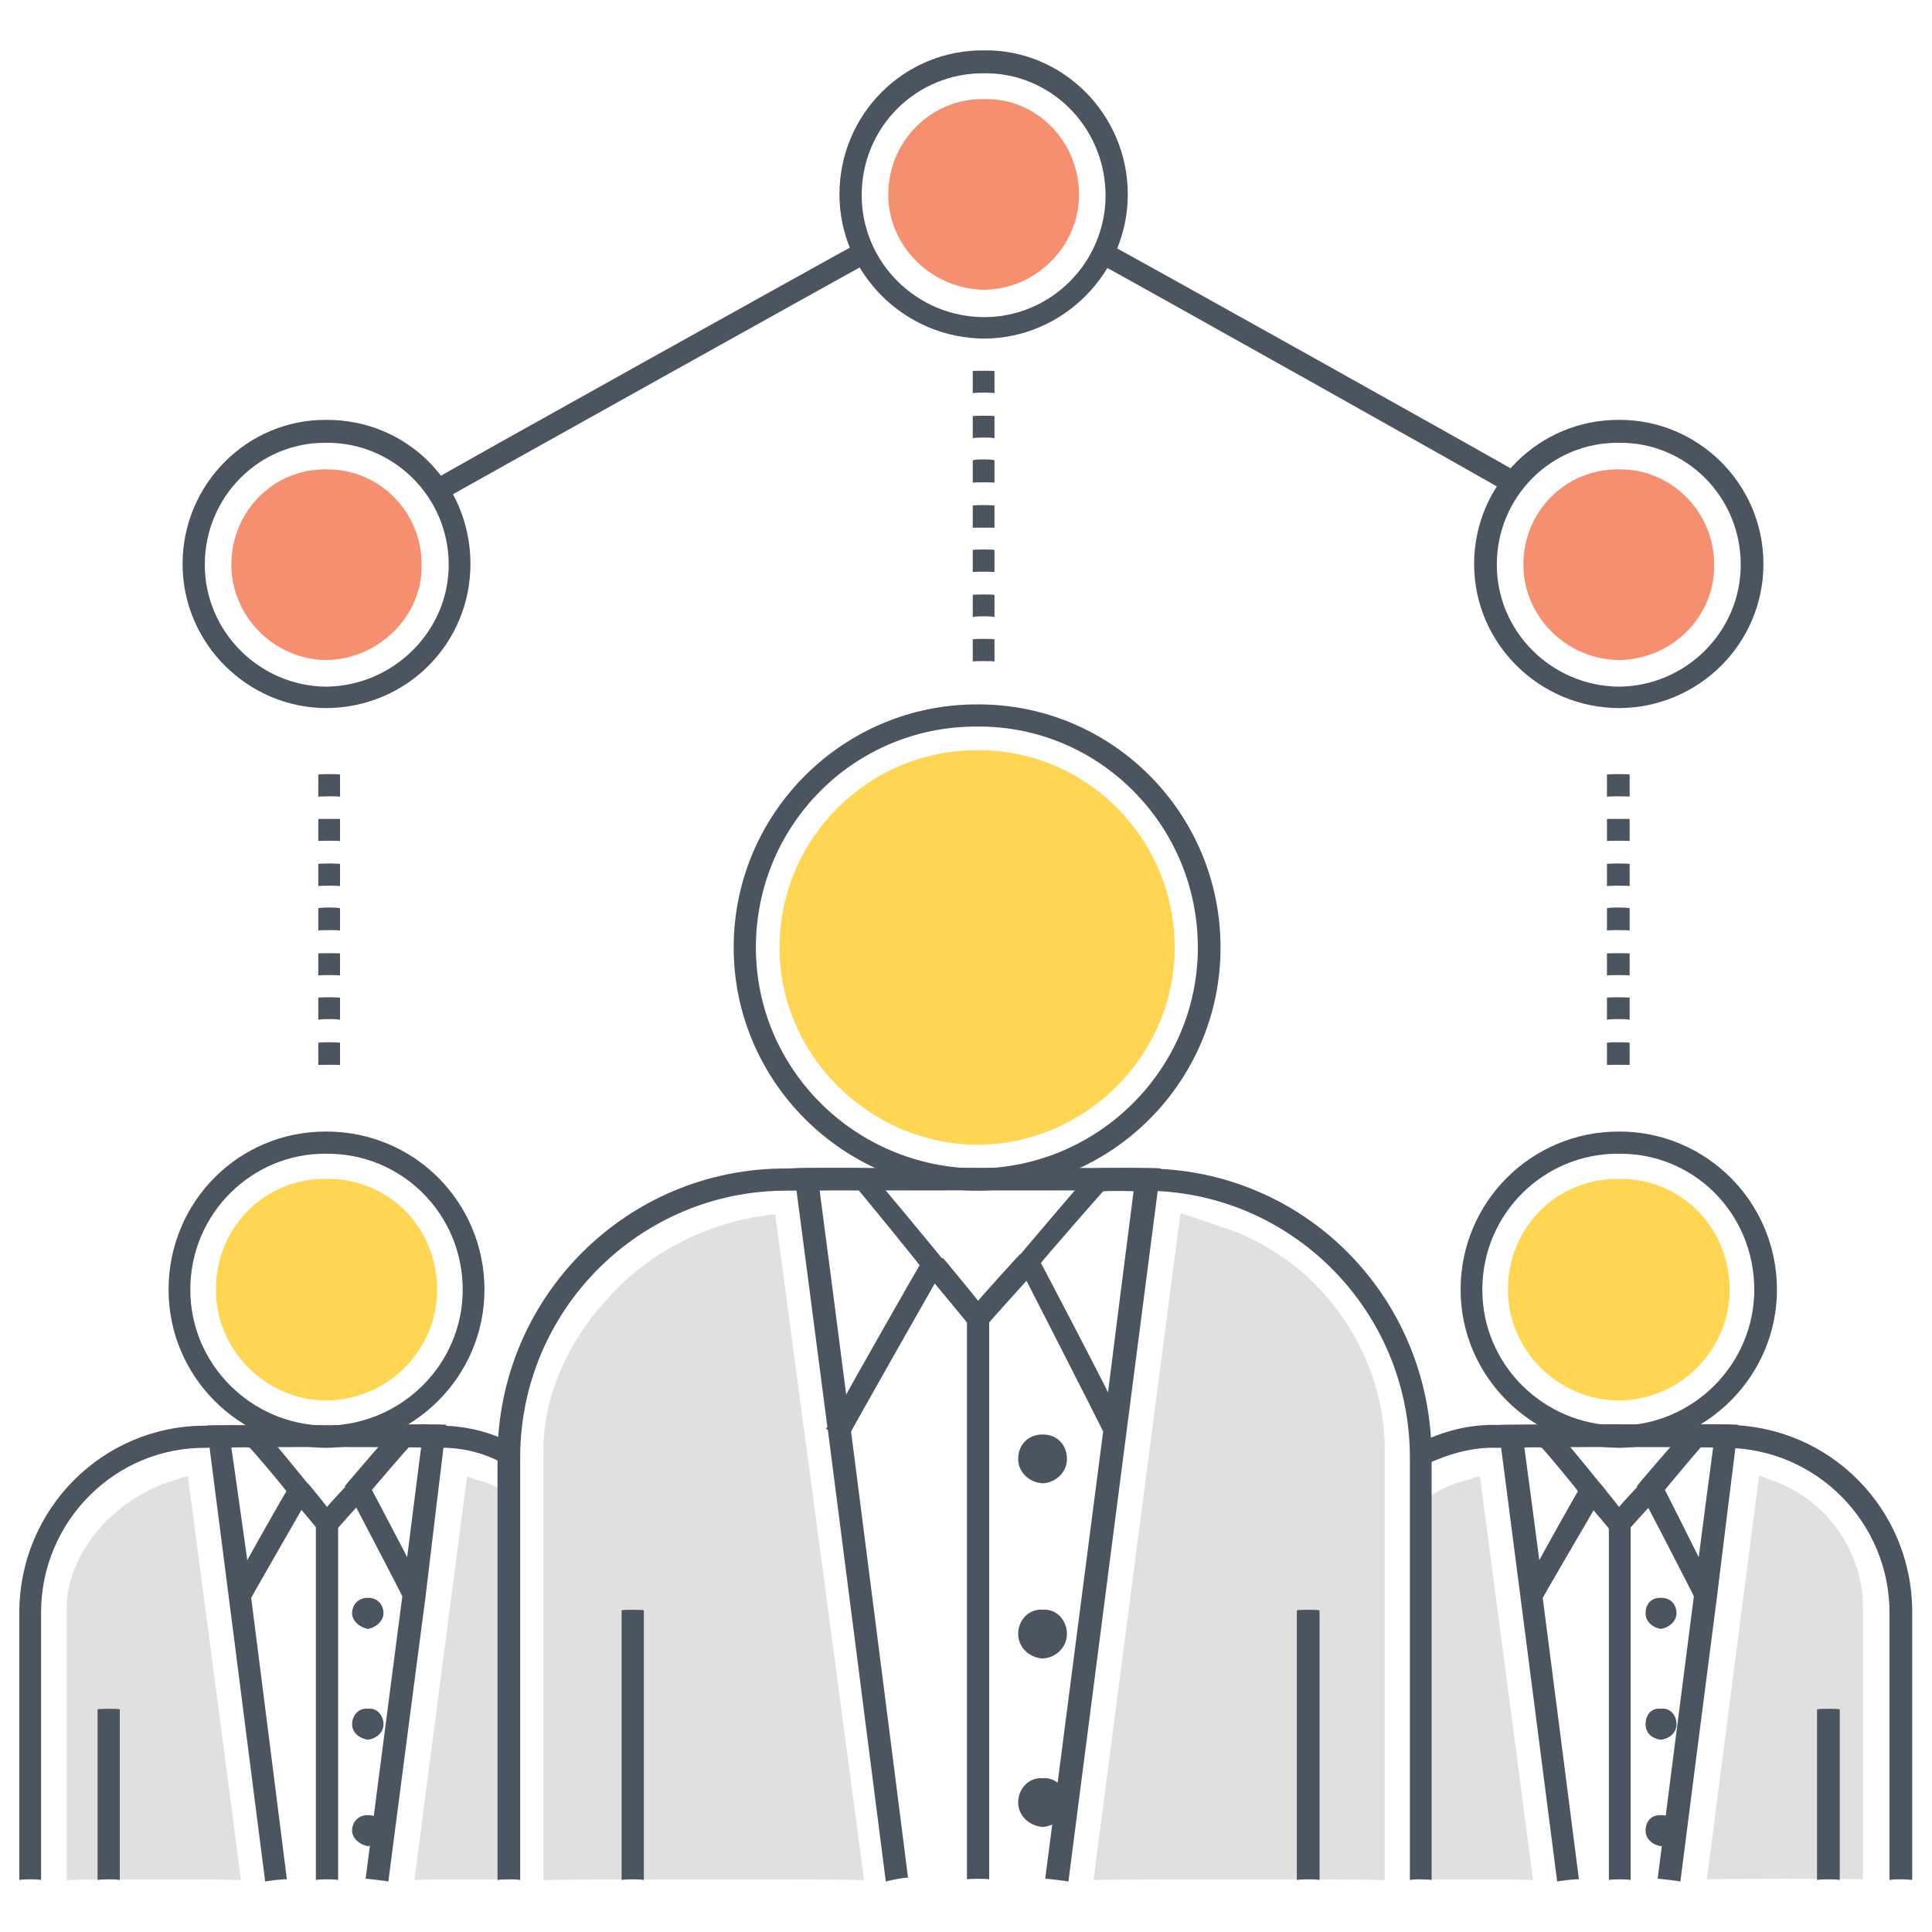<svg xmlns="http://www.w3.org/2000/svg" version="1.1" xmlns:xlink="http://www.w3.org/1999/xlink" width="100%" height="100%" id="svgWorkerArea" viewBox="0 0 400 400" xmlns:artdraw="https://artdraw.muisca.co" style="background: white;"><defs id="defsdoc"><pattern id="patternBool" x="0" y="0" width="10" height="10" patternUnits="userSpaceOnUse" patternTransform="rotate(35)"><circle cx="5" cy="5" r="4" style="stroke: none;fill: #ff000070;"></circle></pattern></defs><g id="fileImp-729649903" class="cosito"><path id="pathImp-249085110" fill="#E0E0E0" class="grouped" d="M105.4 309.554C105.4 309.437 105.4 389.037 105.4 389.27 105.4 389.037 85.8 389.037 85.8 389.27 85.8 389.037 96.7 305.537 96.7 305.729 96.7 305.537 98.4 306.237 98.4 306.341 100.9 306.837 103.3 307.937 105.4 309.554 105.4 309.437 105.4 309.437 105.4 309.554M49.9 389.27C49.9 389.037 13.8 389.037 13.8 389.27 13.8 389.037 13.8 332.937 13.8 332.964 13.8 321.437 23.9 309.737 37 306.188 37 306.037 38.9 305.537 38.9 305.729 38.9 305.537 49.9 389.037 49.9 389.27 49.9 389.037 49.9 389.037 49.9 389.27"></path><path id="pathImp-347755655" fill="#FFD552" class="grouped" d="M67.5 289.969C54.9 289.837 44.7 279.437 44.7 267.018 44.7 254.037 54.9 243.937 67.5 244.068 80.4 243.937 90.5 254.037 90.5 267.018 90.5 279.437 80.4 289.837 67.5 289.969 67.5 289.837 67.5 289.837 67.5 289.969"></path><path id="pathImp-411302812" fill="#4A555F" class="grouped" d="M67.5 299.762C49.4 299.537 34.9 284.937 34.9 267.018 34.9 248.837 49.4 234.237 67.5 234.275 85.7 234.237 100.3 248.837 100.3 267.018 100.3 284.937 85.7 299.537 67.5 299.762 67.5 299.537 67.5 299.537 67.5 299.762M67.5 238.865C52.2 238.737 39.4 251.237 39.4 267.018 39.4 282.437 52 295.037 67.5 295.171 83.3 295.037 95.8 282.337 95.8 267.018 95.8 251.437 83.3 238.737 67.5 238.865 67.5 238.737 67.5 238.737 67.5 238.865M123.5 389.27C123.5 389.037 128.3 389.037 128.3 389.27 128.3 389.037 123.5 389.037 123.5 389.27"></path><path id="pathImp-954842420" fill="#4A555F" class="grouped" d="M8.5 389.27C8.5 389.037 4 389.037 4 389.27 4 389.037 4 333.837 4 333.882 4 312.337 21.4 295.037 42.7 295.171 42.7 295.037 90 295.037 90 295.171 95.9 295.037 101.4 296.337 106.4 298.997 106.4 298.937 104.4 302.937 104.4 303.128 99.9 300.537 94.9 299.537 89.9 299.762 89.9 299.537 42.7 299.537 42.7 299.762 23.9 299.537 8.5 314.937 8.5 333.882 8.5 333.837 8.5 389.037 8.5 389.27 8.5 389.037 8.5 389.037 8.5 389.27"></path><path id="pathImp-85786287" fill="#4A555F" class="grouped" d="M54.9 389.576C54.9 389.437 42.8 295.037 42.8 295.171 42.8 295.037 53.8 295.037 53.8 295.171 53.8 295.037 64.8 308.437 64.8 308.483 64.8 308.437 52 330.737 52 330.822 52 330.737 59.4 388.937 59.4 389.117 59.4 388.937 54.9 389.437 54.9 389.576 54.9 389.437 54.9 389.437 54.9 389.576M47.9 299.762C47.9 299.537 51.2 322.937 51.2 323.018 51.2 322.937 59.3 308.537 59.3 308.789 59.3 308.537 51.7 299.537 51.7 299.762 51.7 299.537 47.9 299.537 47.9 299.762 47.9 299.537 47.9 299.537 47.9 299.762M80.4 389.576C80.4 389.437 75.7 388.937 75.7 388.964 75.7 388.937 83.3 330.337 83.3 330.516 83.3 330.337 71.4 307.537 71.4 307.718 71.4 307.537 82.4 294.837 82.4 295.018 82.4 294.837 92.4 294.837 92.4 295.018 92.4 294.837 88.2 329.537 88.2 329.751 88.2 329.537 88.2 329.737 88.2 329.904 88.2 329.737 80.4 389.437 80.4 389.576 80.4 389.437 80.4 389.437 80.4 389.576M77 308.483C77 308.437 84.3 322.337 84.3 322.406 84.3 322.337 87.2 299.437 87.2 299.609 87.2 299.437 84.7 299.437 84.7 299.609 84.7 299.437 77 308.437 77 308.483 77 308.437 77 308.437 77 308.483M65.4 315.521C65.4 315.437 70 315.437 70 315.521 70 315.437 70 389.037 70 389.27 70 389.037 65.4 389.037 65.4 389.27 65.4 389.037 65.4 315.437 65.4 315.521"></path><path id="pathImp-352771608" fill="#4A555F" class="grouped" d="M67.7 319.04C67.7 318.837 60.2 309.937 60.2 310.013 60.2 309.937 63.7 306.937 63.7 307.106 63.7 306.937 67.7 311.937 67.7 312.002 67.7 311.937 72.7 306.437 72.7 306.647 72.7 306.437 76 309.537 76 309.707 76 309.537 67.7 318.837 67.7 319.04"></path><path id="circleImp-290399911" fill="#4A555F" class="grouped" d="M72.9 334.035C72.9 332.037 74.4 330.737 76.2 330.822 77.9 330.737 79.4 332.037 79.4 334.035 79.4 335.537 77.9 336.937 76.2 337.248 74.4 336.937 72.9 335.537 72.9 334.035 72.9 333.937 72.9 333.937 72.9 334.035"></path><path id="circleImp-829670163" fill="#4A555F" class="grouped" d="M72.9 356.986C72.9 355.037 74.4 353.537 76.2 353.772 77.9 353.537 79.4 355.037 79.4 356.986 79.4 358.737 77.9 359.937 76.2 360.199 74.4 359.937 72.9 358.737 72.9 356.986 72.9 356.937 72.9 356.937 72.9 356.986"></path><path id="circleImp-728558676" fill="#4A555F" class="grouped" d="M72.9 379.018C72.9 377.037 74.4 375.737 76.2 375.805 77.9 375.737 79.4 377.037 79.4 379.018 79.4 380.537 77.9 381.937 76.2 382.231 74.4 381.937 72.9 380.537 72.9 379.018 72.9 378.937 72.9 378.937 72.9 379.018"></path><path id="pathImp-938800758" fill="#4A555F" class="grouped" d="M20.2 353.925C20.2 353.737 24.8 353.737 24.8 353.925 24.8 353.737 24.8 389.037 24.8 389.27 24.8 389.037 20.2 389.037 20.2 389.27 20.2 389.037 20.2 353.737 20.2 353.925"></path><path id="pathImp-4567994" fill="#E0E0E0" class="grouped" d="M385.7 332.811C385.7 332.537 385.7 388.937 385.7 389.117 385.7 388.937 353.4 388.937 353.4 389.117 353.4 388.937 364.2 305.437 364.2 305.576 364.2 305.437 365.9 306.037 365.9 306.188 377.6 309.737 385.7 320.737 385.7 332.811 385.7 332.537 385.7 332.537 385.7 332.811M317.4 389.27C317.4 389.037 294.2 389.037 294.2 389.27 294.2 389.037 294.2 310.937 294.2 311.084 297.2 308.737 300.7 307.037 304.7 306.188 304.7 306.037 306.4 305.537 306.4 305.729 306.4 305.537 317.4 389.037 317.4 389.27 317.4 389.037 317.4 389.037 317.4 389.27"></path><path id="pathImp-187982355" fill="#FFD552" class="grouped" d="M335.2 289.969C322.4 289.837 312.2 279.437 312.2 267.018 312.2 254.037 322.4 243.937 335.2 244.068 347.9 243.937 358.1 254.037 358.1 267.018 358.1 279.437 347.9 289.837 335.2 289.969 335.2 289.837 335.2 289.837 335.2 289.969"></path><path id="pathImp-833186255" fill="#4A555F" class="grouped" d="M335.2 299.762C317.1 299.537 302.4 284.937 302.4 267.018 302.4 248.837 317.1 234.237 335.2 234.275 353.2 234.237 367.9 248.837 367.9 267.018 367.9 284.937 353.2 299.537 335.2 299.762 335.2 299.537 335.2 299.537 335.2 299.762M335.2 238.865C319.7 238.737 306.9 251.237 306.9 267.018 306.9 282.437 319.4 295.037 335.2 295.171 350.6 295.037 363.2 282.437 363.2 267.018 363.2 251.237 350.7 238.737 335.2 238.865 335.2 238.737 335.2 238.737 335.2 238.865M271.4 389.27C271.4 389.037 276.1 389.037 276.1 389.27 276.1 389.037 271.4 389.037 271.4 389.27"></path><path id="pathImp-896455764" fill="#4A555F" class="grouped" d="M395.7 389.27C395.7 389.037 391.2 389.037 391.2 389.27 391.2 389.037 391.2 333.837 391.2 333.882 391.2 315.237 376.1 299.937 357.4 299.762 357.4 299.537 310.2 299.537 310.2 299.762 305.1 299.537 300.1 300.937 295.4 303.128 295.4 302.937 293.4 298.937 293.4 298.997 298.7 296.237 304.4 294.837 310.2 295.018 310.2 294.837 357.7 294.837 357.7 295.018 378.9 295.237 395.9 312.437 395.9 333.729 395.9 333.537 395.9 389.037 395.9 389.27 395.9 389.037 395.7 389.037 395.7 389.27"></path><path id="pathImp-728796189" fill="#4A555F" class="grouped" d="M322.4 389.576C322.4 389.437 310.2 295.037 310.2 295.171 310.2 295.037 321.4 295.037 321.4 295.171 321.4 295.037 332.4 308.437 332.4 308.483 332.4 308.437 319.4 330.737 319.4 330.822 319.4 330.737 326.9 388.937 326.9 389.117 326.9 388.937 322.4 389.437 322.4 389.576 322.4 389.437 322.4 389.437 322.4 389.576M315.6 299.762C315.6 299.537 318.7 322.937 318.7 323.018 318.7 322.937 326.7 308.537 326.7 308.789 326.7 308.537 319.2 299.537 319.2 299.762 319.2 299.537 315.6 299.537 315.6 299.762 315.6 299.537 315.6 299.537 315.6 299.762M347.9 389.576C347.9 389.437 343.2 388.937 343.2 388.964 343.2 388.937 350.7 330.337 350.7 330.516 350.7 330.337 338.9 307.537 338.9 307.718 338.9 307.537 349.9 294.837 349.9 295.018 349.9 294.837 359.9 294.837 359.9 295.018 359.9 294.837 355.6 329.437 355.6 329.598 355.6 329.437 355.6 329.537 355.6 329.751 355.6 329.537 347.9 389.437 347.9 389.576 347.9 389.437 347.9 389.437 347.9 389.576M344.7 308.483C344.7 308.437 351.7 322.337 351.7 322.406 351.7 322.337 354.7 299.437 354.7 299.609 354.7 299.437 352.2 299.437 352.2 299.609 352.2 299.437 344.7 308.437 344.7 308.483 344.7 308.437 344.7 308.437 344.7 308.483M333.1 315.521C333.1 315.437 337.6 315.437 337.6 315.521 337.6 315.437 337.6 389.037 337.6 389.27 337.6 389.037 333.1 389.037 333.1 389.27 333.1 389.037 333.1 315.437 333.1 315.521"></path><path id="pathImp-150669512" fill="#4A555F" class="grouped" d="M335.2 319.04C335.2 318.837 327.6 309.937 327.6 310.013 327.6 309.937 331.2 306.937 331.2 307.106 331.2 306.937 335.2 311.937 335.2 312.002 335.2 311.937 340.2 306.437 340.2 306.647 340.2 306.437 343.6 309.537 343.6 309.707 343.6 309.537 335.2 318.837 335.2 319.04"></path><path id="circleImp-628533868" fill="#4A555F" class="grouped" d="M340.7 334.035C340.7 332.037 341.9 330.737 343.9 330.822 345.7 330.737 347.1 332.037 347.1 334.035 347.1 335.537 345.7 336.937 343.9 337.248 341.9 336.937 340.7 335.537 340.7 334.035 340.7 333.937 340.7 333.937 340.7 334.035"></path><path id="circleImp-132145959" fill="#4A555F" class="grouped" d="M340.7 356.986C340.7 355.037 341.9 353.537 343.9 353.772 345.7 353.537 347.1 355.037 347.1 356.986 347.1 358.737 345.7 359.937 343.9 360.199 341.9 359.937 340.7 358.737 340.7 356.986 340.7 356.937 340.7 356.937 340.7 356.986"></path><path id="circleImp-5299866" fill="#4A555F" class="grouped" d="M340.7 379.018C340.7 377.037 341.9 375.737 343.9 375.805 345.7 375.737 347.1 377.037 347.1 379.018 347.1 380.537 345.7 381.937 343.9 382.231 341.9 381.937 340.7 380.537 340.7 379.018 340.7 378.937 340.7 378.937 340.7 379.018"></path><path id="pathImp-311954861" fill="#4A555F" class="grouped" d="M376.2 353.925C376.2 353.737 380.9 353.737 380.9 353.925 380.9 353.737 380.9 389.037 380.9 389.27 380.9 389.037 376.2 389.037 376.2 389.27 376.2 389.037 376.2 353.737 376.2 353.925"></path><path id="pathImp-297603098" fill="#E0E0E0" class="grouped" d="M286.7 300.221C286.7 299.937 286.7 389.037 286.7 389.27 286.7 389.037 226.4 389.037 226.4 389.27 226.4 389.037 244.4 251.037 244.4 251.259 244.4 251.037 252.4 253.837 252.4 253.86 272.4 259.937 286.7 279.237 286.7 300.221 286.7 299.937 286.7 299.937 286.7 300.221M178.9 389.27C178.9 389.037 112.5 389.037 112.5 389.27 112.5 389.037 112.5 299.937 112.5 300.221 112.5 289.437 117.4 278.037 125.4 269.313 134.4 258.937 147.2 252.737 160.5 251.412 160.5 251.237 178.9 389.037 178.9 389.27 178.9 389.037 178.9 389.037 178.9 389.27"></path><path id="pathImp-93851703" fill="#FFD552" class="grouped" d="M202.4 237.029C179.9 236.837 161.4 218.437 161.4 196.177 161.4 173.537 179.9 155.237 202.4 155.324 224.9 155.237 243.2 173.537 243.2 196.177 243.2 218.437 224.9 236.837 202.4 237.029 202.4 236.837 202.4 236.837 202.4 237.029"></path><path id="pathImp-280946621" fill="#4A555F" class="grouped" d="M202.4 246.516C174.4 246.437 151.9 223.737 151.9 196.177 151.9 168.237 174.7 145.737 202.4 145.838 230.2 145.737 252.7 168.337 252.7 196.177 252.7 223.937 230.2 246.437 202.4 246.516 202.4 246.437 202.4 246.437 202.4 246.516M202.4 150.428C177 150.237 156.5 170.737 156.5 196.177 156.5 221.337 177 241.737 202.4 241.925 227.4 241.737 248 221.337 248 196.177 248 170.737 227.4 150.237 202.4 150.428 202.4 150.237 202.4 150.237 202.4 150.428"></path><path id="pathImp-887610523" fill="#4A555F" class="grouped" d="M296.4 389.27C296.4 389.037 291.9 389.037 291.9 389.27 291.9 389.037 291.9 301.737 291.9 301.751 291.9 271.237 267.2 246.437 236.7 246.516 236.7 246.437 162.9 246.437 162.9 246.516 132.5 246.437 107.7 271.237 107.7 301.751 107.7 301.737 107.7 389.037 107.7 389.27 107.7 389.037 103 389.037 103 389.27 103 389.037 103 301.737 103 301.751 103 268.437 129.9 241.737 162.9 241.925 162.9 241.737 236.7 241.737 236.7 241.925 269.9 241.737 296.4 268.437 296.4 301.751 296.4 301.737 296.4 389.037 296.4 389.27 296.4 389.037 296.4 389.037 296.4 389.27"></path><path id="pathImp-467517116" fill="#4A555F" class="grouped" d="M183.4 389.576C183.4 389.437 171.4 295.937 171.4 296.089 171.4 295.937 171 295.837 171 295.936 171 295.837 171.3 295.337 171.3 295.477 171.3 295.337 164.3 241.737 164.3 241.925 164.3 241.737 179.5 241.737 179.5 241.925 179.5 241.737 195.9 261.437 195.9 261.663 195.9 261.437 176.2 296.237 176.2 296.396 176.2 296.237 188 388.537 188 388.811 188 388.537 183.4 389.437 183.4 389.576 183.4 389.437 183.4 389.437 183.4 389.576M169.7 246.516C169.7 246.437 175.2 288.537 175.2 288.745 175.2 288.537 190.4 261.837 190.4 261.969 190.4 261.837 177.7 246.237 177.7 246.363 177.7 246.237 169.7 246.237 169.7 246.363 169.7 246.237 169.7 246.437 169.7 246.516M221.2 389.576C221.2 389.437 216.4 388.937 216.4 388.964 216.4 388.937 228.4 296.237 228.4 296.396 228.4 296.237 210.3 260.737 210.3 260.898 210.3 260.737 226.5 241.737 226.5 241.925 226.5 241.737 240.3 241.737 240.3 241.925 240.3 241.737 221.2 389.437 221.2 389.576 221.2 389.437 221.2 389.437 221.2 389.576M215.5 261.51C215.5 261.337 229.4 288.037 229.4 288.286 229.4 288.037 234.7 246.537 234.7 246.669 234.7 246.537 228.4 246.537 228.4 246.669 228.4 246.537 215.5 261.337 215.5 261.51 215.5 261.337 215.5 261.337 215.5 261.51M200.2 272.833C200.2 272.737 204.8 272.737 204.8 272.833 204.8 272.737 204.8 388.937 204.8 389.117 204.8 388.937 200.2 388.937 200.2 389.117 200.2 388.937 200.2 272.737 200.2 272.833"></path><path id="pathImp-764124433" fill="#4A555F" class="grouped" d="M202.4 276.505C202.4 276.437 191.5 263.237 191.5 263.346 191.5 263.237 195.2 260.337 195.2 260.439 195.2 260.337 202.5 269.237 202.5 269.313 202.5 269.237 211.2 259.537 211.2 259.674 211.2 259.537 214.8 262.537 214.8 262.734 214.8 262.537 202.4 276.437 202.4 276.505"></path><path id="circleImp-767197780" fill="#4A555F" class="grouped" d="M210.8 302.057C210.8 299.037 213 296.937 215.9 297.007 218.7 296.937 220.9 299.037 220.9 302.057 220.9 304.737 218.7 306.937 215.9 307.106 213 306.937 210.8 304.737 210.8 302.057 210.8 301.937 210.8 301.937 210.8 302.057"></path><path id="circleImp-267616780" fill="#4A555F" class="grouped" d="M210.8 338.319C210.8 335.437 213 333.037 215.9 333.27 218.7 333.037 220.9 335.437 220.9 338.319 220.9 340.937 218.7 343.237 215.9 343.368 213 343.237 210.8 340.937 210.8 338.319 210.8 338.237 210.8 338.237 210.8 338.319"></path><path id="circleImp-853228134" fill="#4A555F" class="grouped" d="M210.8 373.204C210.8 370.337 213 367.937 215.9 368.155 218.7 367.937 220.9 370.337 220.9 373.204 220.9 375.837 218.7 378.037 215.9 378.253 213 378.037 210.8 375.837 210.8 373.204 210.8 373.037 210.8 373.037 210.8 373.204"></path><path id="pathImp-340279420" fill="#4A555F" class="grouped" d="M268.5 333.423C268.5 333.237 273.2 333.237 273.2 333.423 273.2 333.237 273.2 389.037 273.2 389.27 273.2 389.037 268.5 389.037 268.5 389.27 268.5 389.037 268.5 333.237 268.5 333.423"></path><path id="pathImp-495319514" fill="#4A555F" class="grouped" d="M128.7 333.423C128.7 333.237 133.3 333.237 133.3 333.423 133.3 333.237 133.3 389.037 133.3 389.27 133.3 389.037 128.7 389.037 128.7 389.27 128.7 389.037 128.7 333.237 128.7 333.423"></path><path id="pathImp-180447049" fill="#4A555F" class="grouped" d="M203.8 70.1C187.3 70.037 173.8 56.637 173.8 40.264 173.8 23.637 187.2 10.237 203.8 10.428 220 10.237 233.5 23.637 233.5 40.264 233.5 56.637 220 70.037 203.8 70.1 203.8 70.037 203.8 70.037 203.8 70.1M203.8 15.171C189.7 15.037 178.4 26.337 178.4 40.417 178.4 54.237 189.7 65.637 203.8 65.663 217.7 65.637 228.9 54.237 228.9 40.417 228.8 26.137 217.4 15.037 203.8 15.171 203.8 15.037 203.8 15.037 203.8 15.171"></path><path id="pathImp-641827312" fill="#F68F6F" class="grouped" d="M203.8 60.002C192.9 59.837 183.9 51.037 183.9 40.264 183.9 29.237 192.9 20.237 203.8 20.527 214.5 20.237 223.4 29.237 223.4 40.264 223.4 51.037 214.5 59.837 203.8 60.002 203.8 59.837 203.8 59.837 203.8 60.002"></path><path id="pathImp-887557874" fill="#4A555F" class="grouped" d="M67.5 146.603C51.3 146.537 37.8 133.237 37.8 116.767 37.8 100.237 51.2 86.837 67.5 86.931 84.2 86.837 97.4 100.037 97.4 116.767 97.4 133.237 84.2 146.537 67.5 146.603 67.5 146.537 67.5 146.537 67.5 146.603M67.5 91.674C53.7 91.537 42.4 102.837 42.4 116.92 42.4 130.737 53.7 142.037 67.5 142.166 81.4 142.037 92.9 130.737 92.9 116.92 92.9 102.837 81.4 91.537 67.5 91.674 67.5 91.537 67.5 91.537 67.5 91.674"></path><path id="pathImp-183915503" fill="#F68F6F" class="grouped" d="M67.5 136.658C56.7 136.537 47.9 127.537 47.9 116.92 47.9 105.837 56.7 97.037 67.5 97.182 78.4 97.037 87.3 105.837 87.3 116.92 87.5 127.537 78.4 136.537 67.5 136.658 67.5 136.537 67.5 136.537 67.5 136.658"></path><path id="pathImp-483181873" fill="#4A555F" class="grouped" d="M335.2 146.603C318.7 146.537 305.2 133.237 305.2 116.767 305.2 100.237 318.7 86.837 335.2 86.931 351.4 86.837 365.1 100.037 365.1 116.767 365.1 133.237 351.7 146.537 335.2 146.603 335.2 146.537 335.2 146.537 335.2 146.603M335.2 91.674C321.2 91.537 309.9 102.837 309.9 116.92 309.9 130.737 321.2 142.037 335.2 142.166 349.1 142.037 360.4 130.737 360.4 116.92 360.4 102.837 349.1 91.537 335.2 91.674 335.2 91.537 335.2 91.537 335.2 91.674"></path><path id="pathImp-427258675" fill="#F68F6F" class="grouped" d="M335.2 136.658C324.2 136.537 315.4 127.537 315.4 116.92 315.4 105.837 324.2 97.037 335.2 97.182 345.9 97.037 354.9 105.837 354.9 116.92 355.1 127.537 346.2 136.537 335.2 136.658 335.2 136.537 335.2 136.537 335.2 136.658"></path><path id="pathImp-758832430" fill="#4A555F" class="grouped" d="M177.7 50.317C177.7 50.237 179.9 54.237 179.9 54.326 179.9 54.237 91.5 103.537 91.5 103.621 91.5 103.537 89.4 99.337 89.4 99.612 89.4 99.337 177.7 50.237 177.7 50.317"></path><path id="pathImp-896184967" fill="#4A555F" class="grouped" d="M229.4 50.424C229.4 50.237 314.6 97.837 314.6 98.045 314.6 97.837 312.2 101.837 312.2 102.051 312.2 101.837 227.3 54.237 227.3 54.43 227.3 54.237 229.4 50.237 229.4 50.424"></path><path id="pathImp-798556396" fill="#4A555F" class="grouped" d="M70.4 220.505C70.4 220.437 65.9 220.437 65.9 220.505 65.9 220.437 65.9 215.737 65.9 215.915 65.9 215.737 70.4 215.737 70.4 215.915 70.4 215.737 70.4 220.437 70.4 220.505 70.4 220.437 70.4 220.437 70.4 220.505M70.4 211.171C70.4 210.937 65.9 210.937 65.9 211.171 65.9 210.937 65.9 206.437 65.9 206.581 65.9 206.437 70.4 206.437 70.4 206.581 70.4 206.437 70.4 210.937 70.4 211.171 70.4 210.937 70.4 210.937 70.4 211.171M70.4 201.991C70.4 201.837 65.9 201.837 65.9 201.991 65.9 201.837 65.9 197.337 65.9 197.401 65.9 197.337 70.4 197.337 70.4 197.401 70.4 197.337 70.4 201.837 70.4 201.991 70.4 201.837 70.4 201.837 70.4 201.991M70.4 192.658C70.4 192.537 65.9 192.537 65.9 192.658 65.9 192.537 65.9 187.837 65.9 188.068 65.9 187.837 70.4 187.837 70.4 188.068 70.4 187.837 70.4 192.537 70.4 192.658 70.4 192.537 70.4 192.537 70.4 192.658M70.4 183.477C70.4 183.337 65.9 183.337 65.9 183.477 65.9 183.337 65.9 178.737 65.9 178.887 65.9 178.737 70.4 178.737 70.4 178.887 70.4 178.737 70.4 183.337 70.4 183.477 70.4 183.337 70.4 183.337 70.4 183.477M70.4 174.144C70.4 174.037 65.9 174.037 65.9 174.144 65.9 174.037 65.9 169.537 65.9 169.554 65.9 169.537 70.4 169.537 70.4 169.554 70.4 169.537 70.4 174.037 70.4 174.144 70.4 174.037 70.4 174.037 70.4 174.144M70.4 164.964C70.4 164.837 65.9 164.837 65.9 164.964 65.9 164.837 65.9 160.237 65.9 160.374 65.9 160.237 70.4 160.237 70.4 160.374 70.4 160.237 70.4 164.837 70.4 164.964 70.4 164.837 70.4 164.837 70.4 164.964"></path><path id="pathImp-623138981" fill="#4A555F" class="grouped" d="M337.4 220.505C337.4 220.437 332.7 220.437 332.7 220.505 332.7 220.437 332.7 215.737 332.7 215.915 332.7 215.737 337.4 215.737 337.4 215.915 337.4 215.737 337.4 220.437 337.4 220.505 337.4 220.437 337.4 220.437 337.4 220.505M337.4 211.171C337.4 210.937 332.7 210.937 332.7 211.171 332.7 210.937 332.7 206.437 332.7 206.581 332.7 206.437 337.4 206.437 337.4 206.581 337.4 206.437 337.4 210.937 337.4 211.171 337.4 210.937 337.4 210.937 337.4 211.171M337.4 201.991C337.4 201.837 332.7 201.837 332.7 201.991 332.7 201.837 332.7 197.337 332.7 197.401 332.7 197.337 337.4 197.337 337.4 197.401 337.4 197.337 337.4 201.837 337.4 201.991 337.4 201.837 337.4 201.837 337.4 201.991M337.4 192.658C337.4 192.537 332.7 192.537 332.7 192.658 332.7 192.537 332.7 187.837 332.7 188.068 332.7 187.837 337.4 187.837 337.4 188.068 337.4 187.837 337.4 192.537 337.4 192.658 337.4 192.537 337.4 192.537 337.4 192.658M337.4 183.477C337.4 183.337 332.7 183.337 332.7 183.477 332.7 183.337 332.7 178.737 332.7 178.887 332.7 178.737 337.4 178.737 337.4 178.887 337.4 178.737 337.4 183.337 337.4 183.477 337.4 183.337 337.4 183.337 337.4 183.477M337.4 174.144C337.4 174.037 332.7 174.037 332.7 174.144 332.7 174.037 332.7 169.537 332.7 169.554 332.7 169.537 337.4 169.537 337.4 169.554 337.4 169.537 337.4 174.037 337.4 174.144 337.4 174.037 337.4 174.037 337.4 174.144M337.4 164.964C337.4 164.837 332.7 164.837 332.7 164.964 332.7 164.837 332.7 160.237 332.7 160.374 332.7 160.237 337.4 160.237 337.4 160.374 337.4 160.237 337.4 164.837 337.4 164.964 337.4 164.837 337.4 164.837 337.4 164.964"></path><path id="pathImp-67068488" fill="#4A555F" class="grouped" d="M205.9 136.964C205.9 136.837 201.4 136.837 201.4 136.964 201.4 136.837 201.4 132.237 201.4 132.374 201.4 132.237 205.9 132.237 205.9 132.374 205.9 132.237 205.9 136.837 205.9 136.964 205.9 136.837 205.9 136.837 205.9 136.964M205.9 127.784C205.9 127.537 201.4 127.537 201.4 127.784 201.4 127.537 201.4 123.037 201.4 123.193 201.4 123.037 205.9 123.037 205.9 123.193 205.9 123.037 205.9 127.537 205.9 127.784 205.9 127.537 205.9 127.537 205.9 127.784M205.9 118.45C205.9 118.337 201.4 118.337 201.4 118.45 201.4 118.337 201.4 113.737 201.4 113.86 201.4 113.737 205.9 113.737 205.9 113.86 205.9 113.737 205.9 118.337 205.9 118.45 205.9 118.337 205.9 118.337 205.9 118.45M205.9 109.27C205.9 109.237 201.4 109.237 201.4 109.27 201.4 109.237 201.4 104.537 201.4 104.68 201.4 104.537 205.9 104.537 205.9 104.68 205.9 104.537 205.9 109.237 205.9 109.27 205.9 109.237 205.9 109.237 205.9 109.27M205.9 99.936C205.9 99.837 201.4 99.837 201.4 99.936 201.4 99.837 201.4 95.037 201.4 95.346 201.4 95.037 205.9 95.037 205.9 95.346 205.9 95.037 205.9 99.837 205.9 99.936 205.9 99.837 205.9 99.837 205.9 99.936M205.9 90.756C205.9 90.537 201.4 90.537 201.4 90.756 201.4 90.537 201.4 86.037 201.4 86.166 201.4 86.037 205.9 86.037 205.9 86.166 205.9 86.037 205.9 90.537 205.9 90.756 205.9 90.537 205.9 90.537 205.9 90.756M205.9 81.423C205.9 81.237 201.4 81.237 201.4 81.423 201.4 81.237 201.4 76.737 201.4 76.833 201.4 76.737 205.9 76.737 205.9 76.833 205.9 76.737 205.9 81.237 205.9 81.423 205.9 81.237 205.9 81.237 205.9 81.423"></path></g></svg>